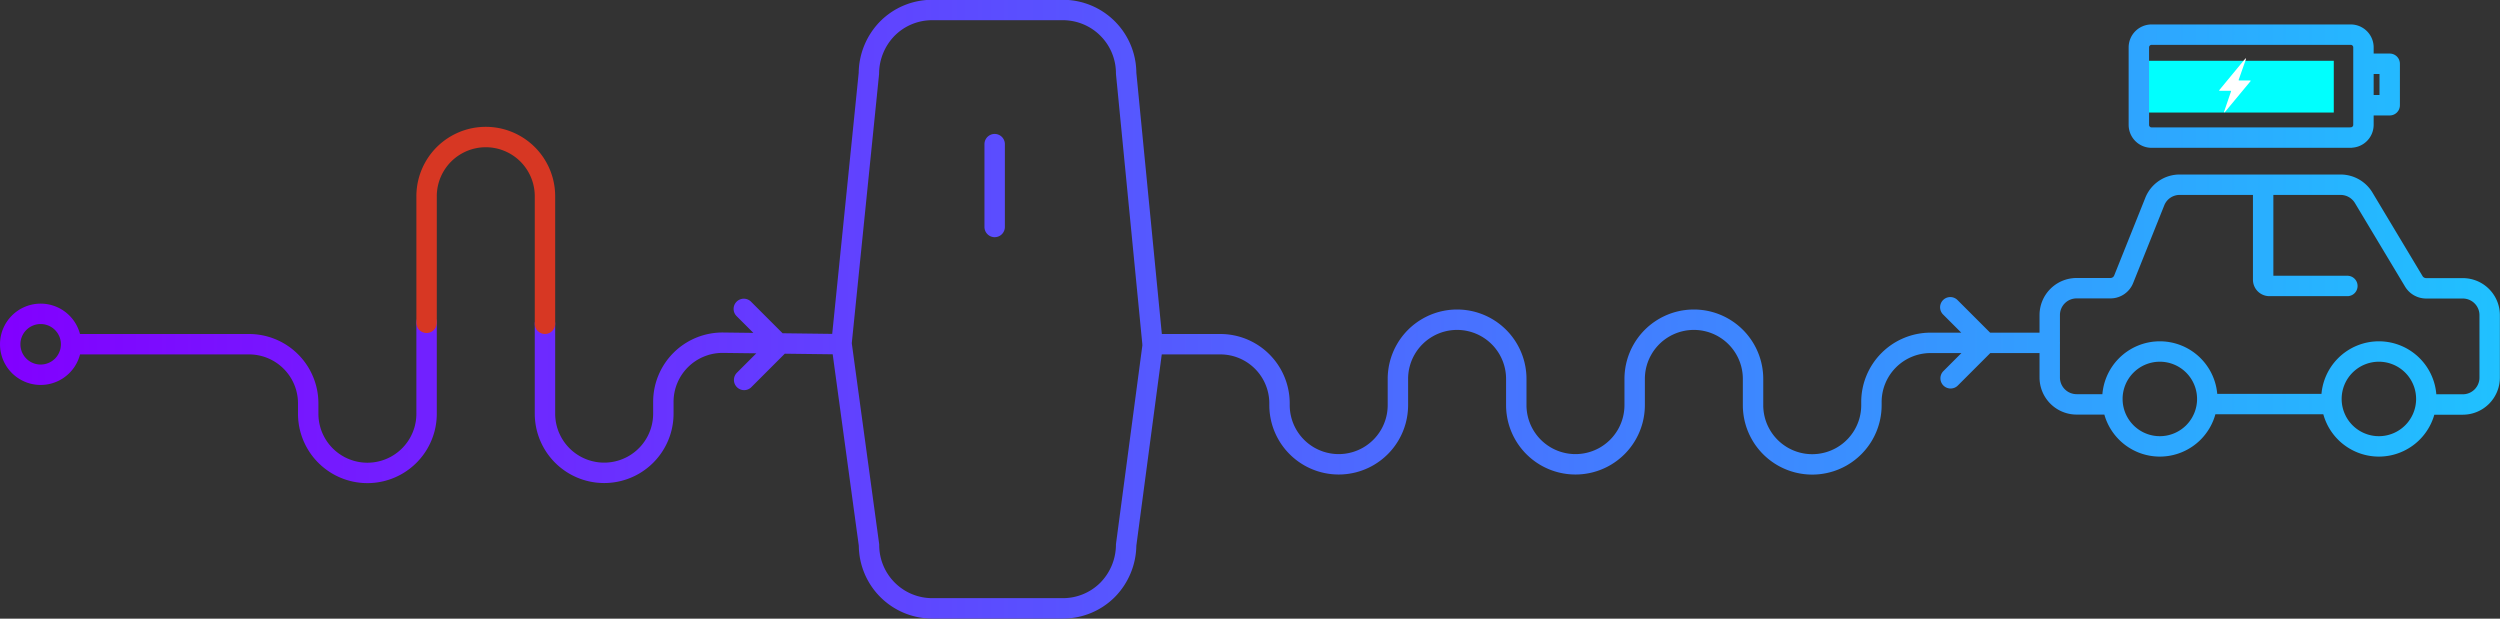 <svg id="Layer_1" data-name="Layer 1" xmlns="http://www.w3.org/2000/svg" xmlns:xlink="http://www.w3.org/1999/xlink" viewBox="0 0 612.42 151.55"><rect x="0" y="0" width="612.42" height="151.55" fill="#333333" stroke="none"/><defs><style>.cls-1{fill:#00fffe;}.cls-2,.cls-4{fill:none;stroke-linecap:round;stroke-linejoin:round;stroke-width:5px;}.cls-2{stroke:url(#linear-gradient);}.cls-3{fill:#fff;}.cls-4{stroke:#d73723;}</style><linearGradient id="linear-gradient" x1="84.17" y1="3377.96" x2="696.59" y2="3377.96" gradientUnits="userSpaceOnUse"><stop offset="0" stop-color="#8200ff"/><stop offset="1" stop-color="#20c1ff"/></linearGradient></defs><title>securitaire</title><rect class="cls-1" x="524.01" y="14.89" width="47.69" height="12.68"/><path class="cls-2" d="M94.13,3379.06a7.46,7.46,0,1,0,7.46,7.46A7.46,7.46,0,0,0,94.13,3379.06Zm94.54,2.16v22.31a14.5,14.5,0,1,1-29,0V3401a14.5,14.5,0,0,0-14.5-14.5H101.8m188.55,0-29.18-.37a14.5,14.5,0,0,0-14.5,14.5v2.88a14.5,14.5,0,1,1-29,0v-22m368.63,4.66H557.11a14.5,14.5,0,0,0-14.5,14.5v0.77a14.5,14.5,0,0,1-29,0V3395a14.5,14.5,0,1,0-29,0v6.42a14.5,14.5,0,0,1-29,0V3395a14.5,14.5,0,1,0-29,0v6.42a14.5,14.5,0,0,1-29,0V3401a14.5,14.5,0,0,0-14.5-14.5H366.5m-69.45,49.21a15.5,15.5,0,0,0,15.5,15.5H344.5a15.45,15.45,0,0,0,11-4.54,15.83,15.83,0,0,0,4.54-11l6.5-48.92-6.5-66.62a15.5,15.5,0,0,0-15.5-15.5H312.56a15.45,15.45,0,0,0-11,4.54,15.83,15.83,0,0,0-4.54,11l-6.71,66.13Zm30.78-98.22v20.29m331.37,14.45h-19.1a1.53,1.53,0,0,1-1.53-1.53v-22m-37.14,52.54h-8.56a6.59,6.59,0,0,1-6.58-6.58v-15.3a6.58,6.58,0,0,1,6.58-6.58h8.28a3.49,3.49,0,0,0,3.26-2.21l7.61-19a6.55,6.55,0,0,1,6.11-4.14h39.42a6.62,6.62,0,0,1,5.64,3.19l12.29,20.49a3.53,3.53,0,0,0,3,1.7h9a6.58,6.58,0,0,1,6.58,6.58v15.3a6.59,6.59,0,0,1-6.58,6.58h-8.74m-18.71-65.38h-48.8a3.12,3.12,0,0,1-3.11-3.11v-19a3.12,3.12,0,0,1,3.11-3.11h48.8a3.12,3.12,0,0,1,3.11,3.11v19A3.12,3.12,0,0,1,660.05,3335.87Zm4.24-18.09h5.3v10.16h-5.3m-11,73.2H626.05m52.49-1.25a11.62,11.62,0,1,1-11.62-11.62A11.62,11.62,0,0,1,678.54,3399.89Zm-53.66,0a11.62,11.62,0,1,1-11.62-11.62A11.62,11.62,0,0,1,624.88,3399.89Zm-358.42-4.66,8.66-8.66-8.74-8.74m295.63,17,8.66-8.66-8.74-8.74" transform="translate(-84.17 -3302.18)"/><path class="cls-3" d="M634.21,3316.52l-6.39,7.74a0.11,0.11,0,0,0,.08.17h2.7a0.11,0.11,0,0,1,.1.14l-1.71,5a0.11,0.11,0,0,0,.18.1l6.31-7.61a0.11,0.11,0,0,0-.08-0.17h-2.73a0.11,0.11,0,0,1-.1-0.14l1.81-5.16A0.11,0.11,0,0,0,634.21,3316.52Z" transform="translate(-84.17 -3302.18)"/><path class="cls-4" d="M217.67,3381.49v-31.24a14.5,14.5,0,1,0-29,0v31" transform="translate(-84.17 -3302.18)"/></svg>
